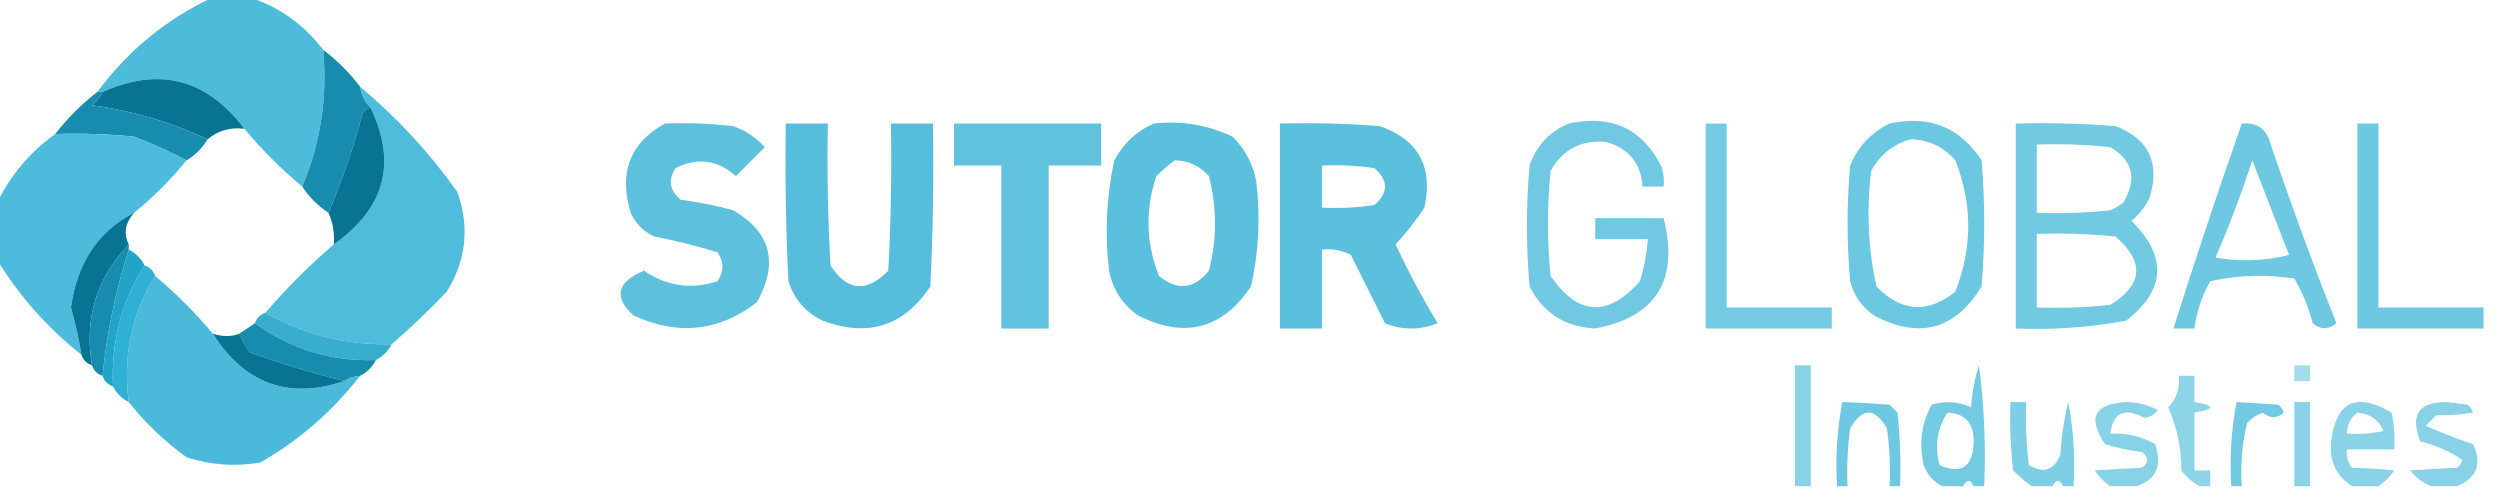 <svg xmlns="http://www.w3.org/2000/svg" width="179" height="35" viewBox="0 0 179 35" fill="none"><g id="SG-INDUSTRIES-positive-horizontal-1" clip-path="url(#clip0_203_1411)"><g id="Group"><path id="Vector" opacity="0.95" fill-rule="evenodd" clip-rule="evenodd" d="M15.242 -0.188C16.12 -0.188 16.998 -0.188 17.876 -0.188C20.004 0.503 21.76 1.758 23.145 3.575C23.455 6.979 22.953 10.24 21.64 13.36C20.134 12.105 18.755 10.726 17.5 9.22C14.796 5.641 11.408 4.763 7.339 6.586C7.213 6.586 7.088 6.586 6.962 6.586C9.196 3.591 11.956 1.333 15.242 -0.188Z" fill="#45B8D9"></path></g><g id="Group_2"><path id="Vector_2" fill-rule="evenodd" clip-rule="evenodd" d="M17.5 9.22C16.488 9.095 15.61 9.345 14.866 9.973C12.278 8.757 9.518 7.941 6.586 7.527C6.917 7.26 7.168 6.947 7.339 6.586C11.408 4.764 14.795 5.642 17.5 9.22Z" fill="#087392"></path></g><g id="Group_3"><path id="Vector_3" opacity="0.942" fill-rule="evenodd" clip-rule="evenodd" d="M25.78 6.209C28.427 8.418 30.748 10.927 32.742 13.736C33.636 16.241 33.385 18.624 31.989 20.887C30.721 22.218 29.404 23.473 28.038 24.65C24.795 24.718 21.784 23.965 19.005 22.392C20.511 20.636 22.142 19.005 23.898 17.5C27.563 14.919 28.441 11.657 26.532 7.715C26.118 7.299 25.867 6.797 25.78 6.209Z" fill="#45B8D9"></path></g><g id="Group_4"><path id="Vector_4" opacity="0.869" fill-rule="evenodd" clip-rule="evenodd" d="M47.608 8.844C49.243 8.782 50.874 8.844 52.5 9.032C53.382 9.347 54.135 9.849 54.758 10.537C54.068 11.227 53.378 11.917 52.688 12.607C51.37 11.44 49.928 11.252 48.36 12.043C47.82 12.896 47.946 13.649 48.737 14.301C50.008 14.471 51.262 14.722 52.5 15.053C55.201 16.64 55.765 18.835 54.194 21.64C51.475 23.74 48.527 24.053 45.35 22.58C43.911 21.27 44.161 20.204 46.102 19.381C47.742 20.496 49.499 20.747 51.371 20.134C51.845 19.437 51.845 18.747 51.371 18.064C49.893 17.608 48.388 17.232 46.855 16.935C46.076 16.579 45.511 16.014 45.161 15.242C44.282 12.371 45.097 10.238 47.608 8.844Z" fill="#45B8D9"></path></g><g id="Group_5"><path id="Vector_5" opacity="0.904" fill-rule="evenodd" clip-rule="evenodd" d="M56.263 8.844C57.267 8.844 58.27 8.844 59.274 8.844C59.212 12.233 59.274 15.62 59.462 19.005C60.656 20.854 62.035 20.98 63.602 19.381C63.79 15.871 63.853 12.358 63.79 8.844C64.794 8.844 65.797 8.844 66.801 8.844C66.864 12.735 66.801 16.623 66.613 20.51C64.718 23.358 62.147 24.173 58.898 22.957C57.683 22.369 56.867 21.428 56.452 20.134C56.263 16.373 56.201 12.609 56.263 8.844Z" fill="#45B8D9"></path></g><g id="Group_6"><path id="Vector_6" opacity="0.844" fill-rule="evenodd" clip-rule="evenodd" d="M68.306 8.844C71.819 8.844 75.332 8.844 78.844 8.844C78.844 9.847 78.844 10.851 78.844 11.854C77.59 11.854 76.335 11.854 75.081 11.854C75.081 15.743 75.081 19.632 75.081 23.521C73.952 23.521 72.823 23.521 71.694 23.521C71.694 19.632 71.694 15.743 71.694 11.854C70.564 11.854 69.435 11.854 68.306 11.854C68.306 10.851 68.306 9.847 68.306 8.844Z" fill="#45B8D9"></path></g><g id="Group_7"><path id="Vector_7" opacity="0.88" fill-rule="evenodd" clip-rule="evenodd" d="M82.607 8.844C84.593 8.63 86.475 8.943 88.253 9.785C89.15 10.68 89.714 11.746 89.946 12.984C90.258 15.518 90.133 18.027 89.57 20.511C87.509 23.58 84.812 24.27 81.478 22.581C80.362 21.79 79.672 20.724 79.409 19.382C79.093 16.722 79.218 14.088 79.785 11.478C80.441 10.257 81.381 9.379 82.607 8.844ZM84.113 11.478C85.091 11.497 85.906 11.873 86.559 12.607C87.136 14.903 87.136 17.161 86.559 19.382C85.491 20.712 84.299 20.837 82.984 19.758C82.049 17.402 81.987 15.018 82.796 12.607C83.227 12.18 83.666 11.803 84.113 11.478Z" fill="#45B8D9"></path></g><g id="Group_8"><path id="Vector_8" opacity="0.885" fill-rule="evenodd" clip-rule="evenodd" d="M91.64 8.844C94.026 8.781 96.41 8.844 98.79 9.032C101.562 9.995 102.629 11.939 101.989 14.866C101.371 15.798 100.681 16.676 99.919 17.5C100.827 19.441 101.831 21.323 102.93 23.145C101.676 23.647 100.421 23.647 99.167 23.145C98.351 21.514 97.536 19.883 96.72 18.253C96.081 17.912 95.391 17.786 94.65 17.876C94.65 19.758 94.65 21.64 94.65 23.521C93.647 23.521 92.644 23.521 91.64 23.521C91.64 18.629 91.64 13.736 91.64 8.844ZM94.65 11.855C95.911 11.793 97.166 11.855 98.414 12.043C99.418 12.921 99.418 13.799 98.414 14.677C97.166 14.865 95.911 14.928 94.65 14.866C94.65 13.862 94.65 12.858 94.65 11.855Z" fill="#45B8D9"></path></g><g id="Group_9"><path id="Vector_9" opacity="0.762" fill-rule="evenodd" clip-rule="evenodd" d="M112.339 8.844C115.355 8.189 117.55 9.193 118.925 11.855C119.109 12.341 119.172 12.843 119.113 13.36C118.611 13.36 118.109 13.36 117.608 13.36C117.498 11.681 116.62 10.615 114.973 10.161C113.221 10.002 111.904 10.692 111.022 12.231C110.771 14.74 110.771 17.249 111.022 19.758C112.984 22.614 115.117 22.74 117.419 20.134C117.729 19.149 117.917 18.146 117.984 17.123C116.73 17.123 115.475 17.123 114.22 17.123C114.22 16.622 114.22 16.12 114.22 15.618C115.851 15.618 117.482 15.618 119.113 15.618C120.228 20.048 118.597 22.682 114.22 23.521C112.064 23.416 110.496 22.413 109.516 20.511C109.265 17.625 109.265 14.74 109.516 11.855C110.025 10.406 110.966 9.402 112.339 8.844Z" fill="#45B8D9"></path></g><g id="Group_10"><path id="Vector_10" opacity="0.735" fill-rule="evenodd" clip-rule="evenodd" d="M122.124 8.844C122.625 8.844 123.127 8.844 123.629 8.844C123.629 13.234 123.629 17.625 123.629 22.016C126.138 22.016 128.647 22.016 131.156 22.016C131.156 22.518 131.156 23.019 131.156 23.521C128.145 23.521 125.134 23.521 122.124 23.521C122.124 18.629 122.124 13.736 122.124 8.844Z" fill="#45B8D9"></path></g><g id="Group_11"><path id="Vector_11" opacity="0.787" fill-rule="evenodd" clip-rule="evenodd" d="M135.296 8.844C138.135 8.228 140.33 9.106 141.882 11.478C142.133 14.489 142.133 17.5 141.882 20.511C139.975 23.616 137.404 24.306 134.167 22.581C133.297 21.964 132.733 21.149 132.473 20.134C132.222 17.374 132.222 14.614 132.473 11.855C133.045 10.478 133.986 9.475 135.296 8.844ZM136.801 9.973C138.095 10.006 139.161 10.508 140 11.478C141.234 14.611 141.234 17.747 140 20.887C138.012 22.467 136.131 22.342 134.355 20.511C133.755 17.791 133.629 15.031 133.978 12.231C134.621 11.068 135.562 10.315 136.801 9.973Z" fill="#45B8D9"></path></g><g id="Group_12"><path id="Vector_12" opacity="0.759" fill-rule="evenodd" clip-rule="evenodd" d="M144.328 8.844C146.715 8.781 149.098 8.844 151.479 9.032C153.848 9.945 154.663 11.638 153.925 14.113C153.629 14.785 153.191 15.35 152.608 15.806C155.193 18.368 155.068 20.752 152.231 22.957C149.621 23.442 146.986 23.63 144.328 23.521C144.328 18.629 144.328 13.736 144.328 8.844ZM145.833 10.349C147.594 10.287 149.35 10.35 151.102 10.537C152.717 11.49 153.03 12.807 152.043 14.489C151.761 14.725 151.447 14.913 151.102 15.054C149.35 15.242 147.594 15.304 145.833 15.242C145.833 13.611 145.833 11.98 145.833 10.349ZM145.833 16.747C147.719 16.685 149.601 16.747 151.479 16.935C153.562 18.756 153.437 20.387 151.102 21.828C149.35 22.016 147.594 22.078 145.833 22.016C145.833 20.26 145.833 18.503 145.833 16.747Z" fill="#45B8D9"></path></g><g id="Group_13"><path id="Vector_13" opacity="0.777" fill-rule="evenodd" clip-rule="evenodd" d="M160.511 8.844C161.632 8.747 162.322 9.248 162.581 10.35C164.044 14.656 165.612 18.921 167.285 23.145C166.718 23.615 166.154 23.615 165.591 23.145C165.298 22.012 164.859 20.945 164.274 19.946C162.255 19.634 160.248 19.697 158.253 20.134C157.649 21.193 157.272 22.323 157.124 23.522C156.622 23.522 156.12 23.522 155.618 23.522C157.173 18.608 158.803 13.715 160.511 8.844ZM161.263 11.479C162.131 13.699 163.009 15.957 163.898 18.253C162.155 18.69 160.399 18.753 158.629 18.441C159.619 16.16 160.498 13.839 161.263 11.479Z" fill="#45B8D9"></path></g><g id="Group_14"><path id="Vector_14" opacity="0.772" fill-rule="evenodd" clip-rule="evenodd" d="M177.823 22.016C177.823 22.518 177.823 23.019 177.823 23.521C174.812 23.521 171.801 23.521 168.79 23.521C168.79 18.629 168.79 13.736 168.79 8.844C169.292 8.844 169.794 8.844 170.296 8.844C170.296 13.234 170.296 17.625 170.296 22.016C172.805 22.016 175.313 22.016 177.823 22.016Z" fill="#45B8D9"></path></g><g id="Group_15"><path id="Vector_15" fill-rule="evenodd" clip-rule="evenodd" d="M6.962 6.586C7.088 6.586 7.213 6.586 7.339 6.586C7.168 6.947 6.917 7.26 6.586 7.527C9.518 7.941 12.278 8.757 14.866 9.973C14.489 10.6 13.988 11.102 13.36 11.478C12.155 10.847 10.901 10.282 9.597 9.785C7.719 9.597 5.838 9.534 3.952 9.597C4.83 8.468 5.833 7.464 6.962 6.586Z" fill="#178CAE"></path></g><g id="Group_16"><path id="Vector_16" fill-rule="evenodd" clip-rule="evenodd" d="M23.145 3.575C24.149 4.328 25.027 5.206 25.78 6.21C25.867 6.797 26.118 7.299 26.532 7.715C26.3 7.757 26.112 7.882 25.968 8.091C25.322 10.533 24.507 12.917 23.521 15.242C22.769 14.74 22.142 14.113 21.64 13.36C22.953 10.24 23.455 6.979 23.145 3.575Z" fill="#178CAE"></path></g><g id="Group_17"><path id="Vector_17" opacity="0.956" fill-rule="evenodd" clip-rule="evenodd" d="M3.952 9.597C5.838 9.534 7.719 9.597 9.597 9.785C10.901 10.282 12.155 10.847 13.36 11.478C12.231 12.858 10.977 14.113 9.597 15.242C7.036 16.547 5.53 18.805 5.081 22.016C5.392 23.137 5.643 24.266 5.833 25.403C3.397 23.472 1.39 21.214 -0.188 18.629C-0.188 17.249 -0.188 15.869 -0.188 14.489C0.768 12.527 2.148 10.896 3.952 9.597Z" fill="#45B8D9"></path></g><g id="Group_18"><path id="Vector_18" fill-rule="evenodd" clip-rule="evenodd" d="M26.532 7.715C28.441 11.657 27.563 14.919 23.898 17.5C23.964 16.702 23.838 15.949 23.521 15.242C24.507 12.917 25.322 10.533 25.968 8.091C26.112 7.882 26.3 7.757 26.532 7.715Z" fill="#087392"></path></g><g id="Group_19"><path id="Vector_19" opacity="0.999" fill-rule="evenodd" clip-rule="evenodd" d="M9.597 15.242C8.961 15.965 8.835 16.718 9.22 17.5C6.9 19.945 6.022 22.83 6.586 26.156C6.21 26.03 5.959 25.779 5.833 25.403C5.643 24.266 5.392 23.137 5.081 22.016C5.53 18.805 7.036 16.546 9.597 15.242Z" fill="#087392"></path></g><g id="Group_20"><path id="Vector_20" opacity="0.961" fill-rule="evenodd" clip-rule="evenodd" d="M11.102 19.758C12.607 21.012 13.988 22.392 15.242 23.898C17.528 27.491 20.665 28.62 24.651 27.285C24.986 27.055 25.362 26.93 25.78 26.909C23.794 29.461 21.41 31.531 18.629 33.118C16.839 33.423 15.082 33.298 13.36 32.742C11.792 31.612 10.412 30.295 9.22 28.79C8.787 25.534 9.414 22.523 11.102 19.758Z" fill="#45B8D9"></path></g><g id="Group_21"><path id="Vector_21" fill-rule="evenodd" clip-rule="evenodd" d="M9.22 17.5C9.22 17.625 9.22 17.751 9.22 17.876C8.284 20.815 7.656 23.826 7.339 26.909C6.962 26.783 6.711 26.532 6.586 26.156C6.022 22.831 6.9 19.945 9.22 17.5Z" fill="#178CAE"></path></g><g id="Group_22"><path id="Vector_22" fill-rule="evenodd" clip-rule="evenodd" d="M9.22 17.876C9.722 18.127 10.098 18.503 10.349 19.005C8.7 21.605 7.947 24.49 8.091 27.661C7.715 27.536 7.464 27.285 7.339 26.909C7.656 23.826 8.283 20.815 9.22 17.876Z" fill="#22A4C9"></path></g><g id="Group_23"><path id="Vector_23" opacity="0.896" fill-rule="evenodd" clip-rule="evenodd" d="M19.005 22.392C21.784 23.965 24.795 24.718 28.038 24.65C27.787 25.152 27.41 25.528 26.909 25.779C23.741 25.895 20.856 25.017 18.253 23.145C18.378 22.768 18.629 22.517 19.005 22.392Z" fill="#22A4C9"></path></g><g id="Group_24"><path id="Vector_24" opacity="0.959" fill-rule="evenodd" clip-rule="evenodd" d="M10.35 19.005C10.726 19.13 10.977 19.381 11.102 19.758C9.414 22.523 8.787 25.534 9.22 28.79C8.719 28.539 8.342 28.163 8.091 27.661C7.948 24.489 8.7 21.604 10.35 19.005Z" fill="#27ADD3"></path></g><g id="Group_25"><path id="Vector_25" fill-rule="evenodd" clip-rule="evenodd" d="M18.253 23.145C20.856 25.017 23.741 25.895 26.909 25.779C26.658 26.281 26.281 26.658 25.779 26.909C25.362 26.93 24.986 27.055 24.65 27.285C22.401 26.724 20.143 26.035 17.876 25.215C17.573 24.796 17.322 24.357 17.123 23.898C17.5 23.647 17.876 23.396 18.253 23.145Z" fill="#178CAE"></path></g><g id="Group_26"><path id="Vector_26" opacity="0.639" fill-rule="evenodd" clip-rule="evenodd" d="M129.651 34.812C129.274 34.812 128.898 34.812 128.521 34.812C128.521 31.926 128.521 29.041 128.521 26.156C128.898 26.156 129.274 26.156 129.651 26.156C129.651 29.041 129.651 31.926 129.651 34.812Z" fill="#45B8D9"></path></g><g id="Group_27"><path id="Vector_27" opacity="0.749" fill-rule="evenodd" clip-rule="evenodd" d="M142.07 34.812C141.819 34.812 141.568 34.812 141.317 34.812C141.066 34.31 140.815 34.31 140.564 34.812C140.063 34.812 139.561 34.812 139.059 34.812C138.44 34.504 138.002 34.003 137.742 33.306C137.382 31.774 137.57 30.331 138.306 28.978C139.285 28.689 140.225 28.752 141.129 29.166C141.197 28.14 141.386 27.137 141.693 26.156C142.069 29.03 142.194 31.916 142.07 34.812ZM139.435 29.543C140.696 29.6 141.323 30.29 141.317 31.613C141.275 33.42 140.459 33.985 138.871 33.306C138.508 31.933 138.697 30.679 139.435 29.543Z" fill="#45B8D9"></path></g><g id="Group_28"><path id="Vector_28" opacity="0.502" fill-rule="evenodd" clip-rule="evenodd" d="M164.274 26.156C164.651 26.156 165.027 26.156 165.403 26.156C165.403 26.532 165.403 26.908 165.403 27.285C165.027 27.285 164.651 27.285 164.274 27.285C164.274 26.908 164.274 26.532 164.274 26.156Z" fill="#45B8D9"></path></g><g id="Group_29"><path id="Vector_29" fill-rule="evenodd" clip-rule="evenodd" d="M15.242 23.898C15.942 24.113 16.569 24.113 17.124 23.898C17.323 24.357 17.573 24.796 17.876 25.215C20.143 26.035 22.401 26.724 24.651 27.285C20.665 28.62 17.529 27.491 15.242 23.898Z" fill="#087392"></path></g><g id="Group_30"><path id="Vector_30" opacity="0.607" fill-rule="evenodd" clip-rule="evenodd" d="M158.253 34.812C158.002 34.812 157.751 34.812 157.5 34.812C156.993 34.553 156.553 34.177 156.183 33.683C156.184 32.086 155.87 30.581 155.242 29.166C155.845 28.535 156.096 27.782 155.995 26.908C156.371 26.908 156.747 26.908 157.124 26.908C157.124 27.536 157.124 28.163 157.124 28.79C158.629 29.041 158.629 29.292 157.124 29.543C157.124 30.923 157.124 32.303 157.124 33.683C157.5 33.683 157.876 33.683 158.253 33.683C158.253 34.059 158.253 34.435 158.253 34.812Z" fill="#45B8D9"></path></g><g id="Group_31"><path id="Vector_31" opacity="0.77" fill-rule="evenodd" clip-rule="evenodd" d="M136.048 34.812C135.797 34.812 135.547 34.812 135.296 34.812C135.358 33.426 135.295 32.046 135.107 30.672C134.229 29.166 133.351 29.166 132.473 30.672C132.285 32.046 132.223 33.426 132.285 34.812C132.034 34.812 131.783 34.812 131.532 34.812C131.409 32.789 131.534 30.782 131.908 28.79C132.975 28.821 134.104 28.883 135.296 28.978C135.484 29.166 135.672 29.355 135.86 29.543C136.048 31.294 136.111 33.051 136.048 34.812Z" fill="#45B8D9"></path></g><g id="Group_32"><path id="Vector_32" opacity="0.69" fill-rule="evenodd" clip-rule="evenodd" d="M148.468 34.812C148.217 34.812 147.966 34.812 147.715 34.812C147.464 34.31 147.213 34.31 146.962 34.812C146.461 34.812 145.959 34.812 145.457 34.812C145.01 34.486 144.571 34.11 144.14 33.682C143.952 32.056 143.889 30.426 143.952 28.79C144.328 28.79 144.704 28.79 145.081 28.79C145.018 30.301 145.081 31.806 145.269 33.306C146.314 33.923 147.066 33.672 147.527 32.553C147.593 31.281 147.781 30.026 148.091 28.79C148.466 30.782 148.591 32.789 148.468 34.812Z" fill="#45B8D9"></path></g><g id="Group_33"><path id="Vector_33" opacity="0.64" fill-rule="evenodd" clip-rule="evenodd" d="M152.984 34.812C152.357 34.812 151.73 34.812 151.102 34.812C150.666 34.524 150.289 34.147 149.973 33.682C151.059 33.603 152.188 33.541 153.36 33.494C153.862 33.118 153.862 32.742 153.36 32.365C152.46 32.257 151.582 32.069 150.726 31.801C149.442 29.913 149.944 28.91 152.231 28.79C153.034 28.796 153.787 28.984 154.489 29.355C154.26 29.682 153.947 29.87 153.548 29.919C152.109 29.156 151.294 29.533 151.102 31.048C152.248 30.989 153.315 31.239 154.301 31.801C154.836 33.329 154.397 34.333 152.984 34.812Z" fill="#45B8D9"></path></g><g id="Group_34"><path id="Vector_34" opacity="0.756" fill-rule="evenodd" clip-rule="evenodd" d="M160.511 34.812C160.26 34.812 160.009 34.812 159.758 34.812C159.635 32.789 159.76 30.782 160.134 28.79C161.076 28.836 162.079 28.898 163.145 28.978C163.317 29.134 163.443 29.322 163.522 29.543C163.041 29.974 162.54 29.974 162.016 29.543C161.575 29.7 161.199 29.951 160.887 30.295C160.536 31.774 160.411 33.28 160.511 34.812Z" fill="#45B8D9"></path></g><g id="Group_35"><path id="Vector_35" opacity="0.626" fill-rule="evenodd" clip-rule="evenodd" d="M165.403 34.812C165.027 34.812 164.65 34.812 164.274 34.812C164.274 32.804 164.274 30.797 164.274 28.79C164.65 28.79 165.027 28.79 165.403 28.79C165.403 30.797 165.403 32.804 165.403 34.812Z" fill="#45B8D9"></path></g><g id="Group_36"><path id="Vector_36" opacity="0.627" fill-rule="evenodd" clip-rule="evenodd" d="M170.296 34.812C169.668 34.812 169.041 34.812 168.414 34.812C167.273 34.095 166.771 33.029 166.909 31.613C167.267 28.742 168.71 28.053 171.237 29.543C171.424 30.412 171.486 31.29 171.425 32.177C170.296 32.177 169.167 32.177 168.038 32.177C167.974 32.675 168.099 33.114 168.414 33.494C169.459 33.514 170.462 33.576 171.425 33.682C171.109 34.147 170.732 34.524 170.296 34.812ZM168.79 29.543C169.672 29.608 170.3 30.048 170.672 30.86C169.803 31.047 168.925 31.11 168.038 31.048C168.048 30.409 168.299 29.907 168.79 29.543Z" fill="#45B8D9"></path></g><g id="Group_37"><path id="Vector_37" opacity="0.633" fill-rule="evenodd" clip-rule="evenodd" d="M175.941 34.812C175.313 34.812 174.686 34.812 174.059 34.812C173.479 34.571 172.977 34.194 172.554 33.683C173.64 33.603 174.769 33.541 175.941 33.495C176.113 33.339 176.238 33.151 176.317 32.93C175.427 32.33 174.424 31.89 173.306 31.613C172.535 29.718 173.162 28.777 175.188 28.79C175.69 28.853 176.192 28.916 176.693 28.978C176.865 29.134 176.991 29.322 177.07 29.543C176.23 29.688 175.352 29.751 174.435 29.731C174.184 29.982 173.934 30.233 173.683 30.484C174.775 30.978 175.904 31.417 177.07 31.801C177.724 33.205 177.347 34.208 175.941 34.812Z" fill="#45B8D9"></path></g></g><defs><clipPath id="clip0_203_1411"><rect width="178.011" height="35" fill="white"></rect></clipPath></defs></svg>